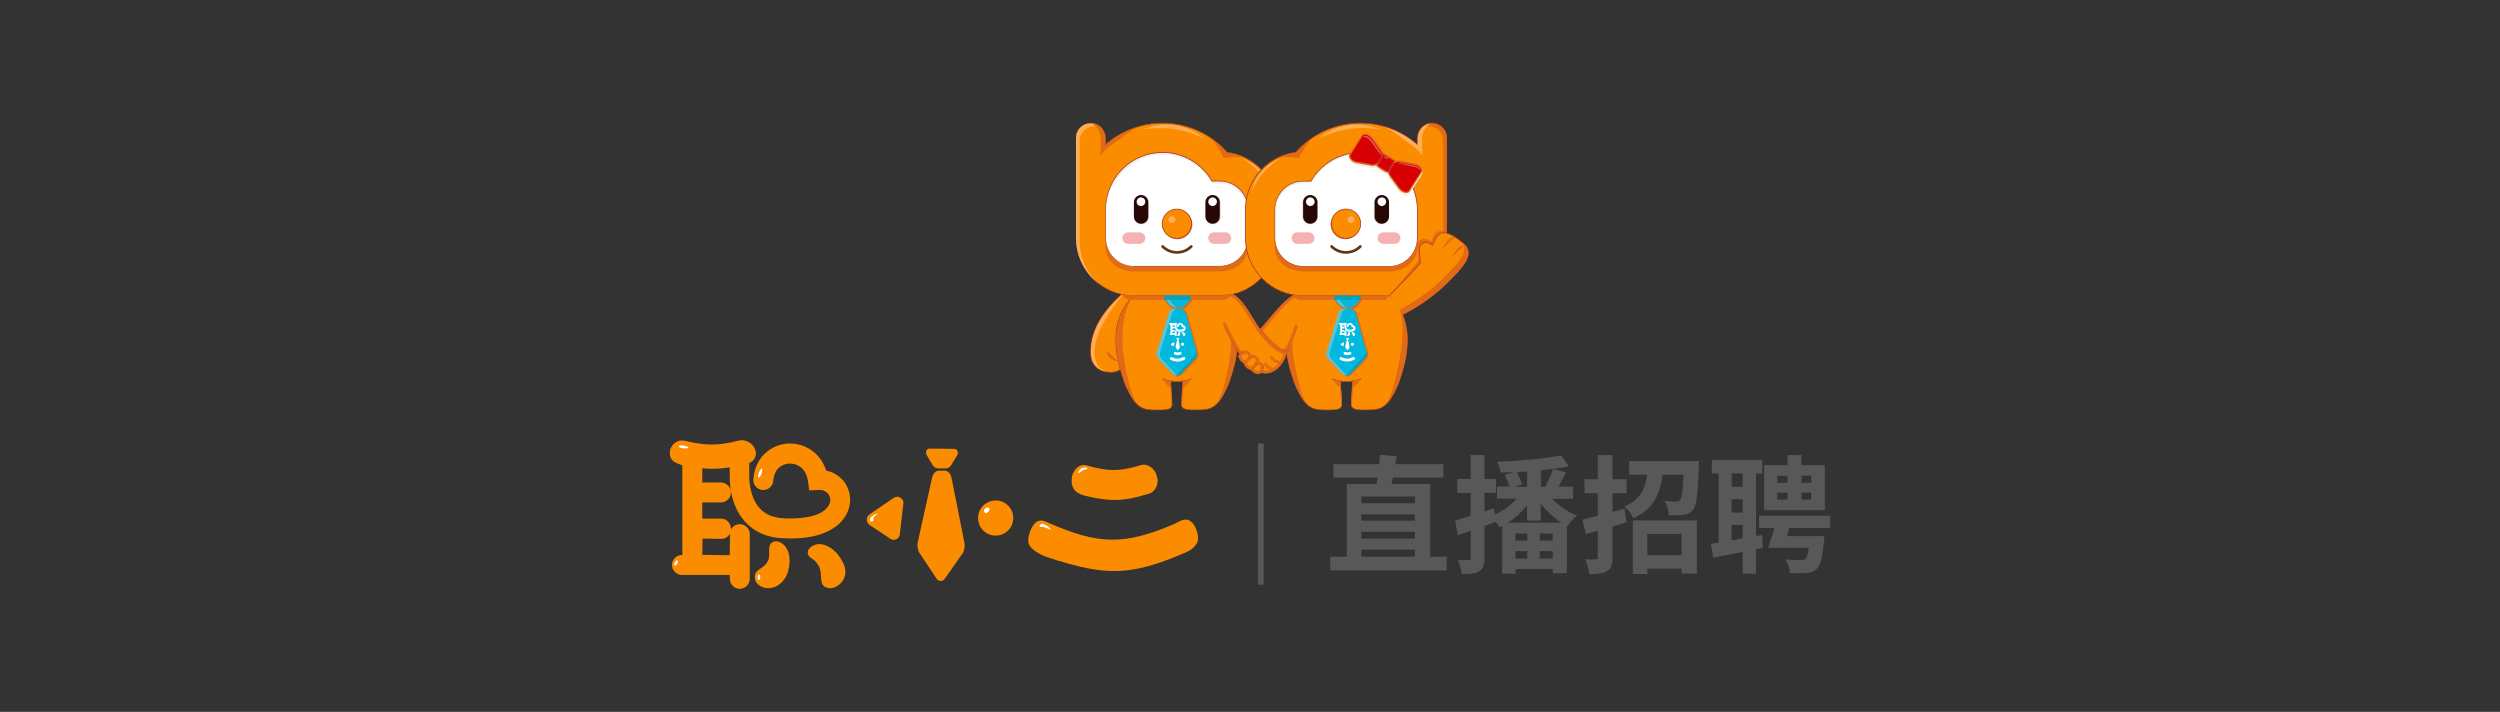 <?xml version="1.0" encoding="UTF-8"?>
<svg xmlns="http://www.w3.org/2000/svg" viewBox="0 0 243.28 69.27">
  <rect x="0" y="0" width="243.28" height="69.27" fill="#333333" stroke="none"/>
  <defs>
    <style>
      .cls-1 {
        fill: #03b8df;
      }

      .cls-2 {
        fill: #a43d26;
      }

      .cls-3 {
        fill: #595757;
      }

      .cls-4 {
        fill: #f5b2b2;
      }

      .cls-5 {
        fill: #e06a15;
      }

      .cls-6 {
        fill: #fff;
      }

      .cls-7 {
        mix-blend-mode: soft-light;
      }

      .cls-8 {
        fill: #d70005;
      }

      .cls-9 {
        fill: #cecece;
      }

      .cls-10 {
        fill: #edefee;
      }

      .cls-11 {
        fill: #270805;
      }

      .cls-12 {
        fill: #fb8c00;
      }

      .cls-13 {
        isolation: isolate;
      }

      .cls-14 {
        fill: #fcae59;
      }

      .cls-15 {
        fill: #c1272d;
      }

      .cls-16 {
        fill: #603813;
      }

      .cls-17 {
        mix-blend-mode: multiply;
      }

      .cls-18 {
        mix-blend-mode: darken;
      }

      .cls-19 {
        fill: #06a2bc;
      }

      .cls-20 {
        fill: #fcfdfd;
      }

      .cls-21 {
        fill: #60c1d1;
      }

      .cls-22 {
        opacity: .5;
      }
    </style>
  </defs>
  <g class="cls-13">
    <g id="_图层_1" data-name="图层 1">
      <g>
        <g>
          <g>
            <path class="cls-12" d="M76.71,55.54c-.37,1.31-1.43,1.79-2.14,1.69-.3-.04-1.26-.32-1.1-1.25.12-.69.85-.55,1.28-1.44.24-.5-.06-1.19.24-1.62.19-.27.62-.32.98-.12.79.44,1.07,1.52.73,2.75"/>
            <path class="cls-12" d="M81.64,54.1c.7.98.81,1.7.37,2.41-.2.32-.94,1.04-1.75.59-.59-.33-.16-1.36-.62-2.09-.5-.78-.81-.59-1-1.04-.15-.37.12-.78.75-.98.53-.17,1.55.12,2.25,1.11"/>
            <path class="cls-12" d="M90.75,45.26c.11.18.33.32.52.32h.75c.19.01.42-.12.53-.3l.59-.96c.08-.14.1-.3.04-.43-.06-.13-.18-.21-.33-.21l-2.37-.03c-.15,0-.27.07-.33.2-.06.13-.05.29.03.43l.57.97Z"/>
            <path class="cls-12" d="M93.85,52.81l-1.26-6.33c-.08-.39-.36-.68-.65-.68h-.57c-.29,0-.58.28-.66.66l-1.4,6.3c-.08.34,0,.79.17,1.05l1.64,2.47c.11.16.26.26.42.26.16,0,.31-.09.42-.25l1.7-2.43c.18-.26.26-.7.19-1.05"/>
            <path class="cls-12" d="M115.35,50.56c-.54.06-.59.23-1.22.49-4.7,1.99-7.21,1.95-11.9-.09-.76-.33-.8-.35-1.18-.27-.55.12-1.25,1.65-.89,2.35.21.4.93.92,1.85,1.22,5.63,1.82,7.92,1.82,13.31-.47.63-.27.91-.55,1.14-.91.38-.59-.2-2.41-1.12-2.31"/>
            <path class="cls-6" d="M102.14,51.52c-.06-.03-.15-.07-.28-.13-.13-.06-.25-.09-.35-.11-.09-.01-.2-.02-.3,0-.11.02-.05-.33.23-.3.29.08.48.18.67.36.06.06.1.1.11.13.01.06-.01.08-.07.06"/>
            <path class="cls-12" d="M112.55,46.22c-.13-.37-.36-.64-.65-.82-.29-.18-.58-.23-.88-.14-2.03.62-3.15.64-5.21.05-.16-.05-.31-.07-.47-.05-.54.05-.94.69-1.03,1.12-.07.5-.01.91.19,1.21.2.3.57.53,1.08.65,2.47.6,3.79.56,6.22-.2.33-.1.59-.34.74-.69.15-.35.15-.73,0-1.12"/>
            <path class="cls-20" d="M105.78,45.66s-.1.02-.19.03c-.09.01-.17.04-.24.09-.07.05-.14.1-.2.17-.07.06-.13.08-.18.06-.05-.02-.04-.09.02-.19.07-.11.15-.2.24-.24.07-.03.16-.05.26-.07.1-.02.18-.01.24,0,.04.01.06.03.07.05.02.05,0,.08-.03.09"/>
            <path class="cls-12" d="M82.33,47.15c-.42-.7-1.13-1.19-1.94-1.36-.59-1.87-2.22-2.67-3.61-2.63-1.54.04-3.29,1.15-3.47,3.47-.02.26.06.51.23.71.17.2.4.32.66.34.26.02.51-.06.71-.23.2-.17.32-.41.34-.67.12-1.55,1.34-1.67,1.58-1.67.72-.02,1.62.42,1.8,1.73l.12.89.9-.05c.44-.03.81.15,1.01.48.19.31.18.7-.02,1.04-.79,1.32-3.49,1.28-4.31,1.24-1.05-.04-1.87-.37-2.42-1-1.12-1.25-1-3.33-1-3.35v-1.01s0-.01,0-.02c.24-.1.42-.27.54-.49.15-.29.15-.59,0-.91-.13-.3-.36-.52-.65-.67-.29-.15-.58-.19-.88-.12-2.03.51-3.15.52-5.21.04-.16-.04-.31-.06-.47-.04-.54.04-.94.56-1.03.91-.07.41-.01.74.19.98.27.31.92.49,1,.51v8.74h-.04c-.54,0-.97.44-.97.97s.44.97.97.97h4.66v.38c0,.54.44.97.97.97s.97-.44.97-.97v-4.35c0-.54-.44-.97-.97-.97-.37,0-.69.21-.86.51,0-.03,0-.05,0-.08,0-.54-.44-.97-.97-.97h-1.82v-1.58h1.82c.54,0,.97-.44.97-.97s-.44-.97-.97-.97h-1.82v-1.38c.93.09,1.74.06,2.67-.09v.5s0,.04,0,.08c-.05,2.45.76,3.89,1.45,4.67.93,1.04,2.2,1.6,3.77,1.65.26.01.5.02.74.02,3.46,0,4.82-1.36,5.32-2.21.58-.97.59-2.11.02-3.05M70.18,52.44c.37,0,.69-.2.86-.5,0,.03,0,.05,0,.08l-.03,2.01-2.67-.04.03-1.58,1.82.03Z"/>
            <path class="cls-12" d="M96.89,48.7c-.94,0-1.71.76-1.71,1.71s.76,1.71,1.71,1.71,1.71-.76,1.71-1.71-.76-1.71-1.71-1.71"/>
            <path class="cls-6" d="M96.18,49.78c-.07.1-.15.15-.25.15-.03,0-.06-.02-.1-.06-.06-.04-.08-.1-.08-.17,0-.08.04-.15.12-.21.08-.08.16-.12.23-.12.06,0,.1.03.15.08.1.08.08.19-.06.33"/>
            <path class="cls-12" d="M87.75,48.54c-.12-.13-.26-.2-.43-.2-.11,0-.22.03-.31.08l-2.43,1.66c-.15.11-.23.27-.23.48s.08.37.23.5l2.06,1.37c.11.07.22.1.33.1.15,0,.28-.05.4-.15.11-.1.17-.22.19-.37l.35-3.02c.01-.18-.04-.34-.16-.47"/>
            <path class="cls-6" d="M85.34,50.06c-.08.06-.25.17-.32.29-.08.15-.03.26-.06.34-.02.04-.1.07-.17.06-.07,0-.11-.04-.12-.08-.04-.1-.02-.25.16-.4.18-.15.37-.26.52-.26.01,0,.04.01,0,.05"/>
            <path class="cls-6" d="M73.98,56.17c0,.16-.06.28-.13.28s-.13-.13-.13-.28.06-.28.13-.28.13.13.13.28"/>
            <path class="cls-6" d="M65.91,54.84c-.07.14-.18.22-.25.19-.07-.03-.06-.17.01-.31.07-.14.18-.22.25-.19.07.03.06.17-.01.31"/>
            <path class="cls-6" d="M73.85,46.47c-.21,0,.04-.72.25-.86.21-.15-.04.87-.25.86"/>
            <path class="cls-6" d="M66.06,43.46c-.04-.21.71-.11.9.06.19.18-.86.15-.9-.06"/>
          </g>
          <rect class="cls-3" x="122.42" y="43.15" width=".55" height="13.74"/>
          <g>
            <path class="cls-3" d="M140.78,54.18v1.33h-11.33v-1.33h1.61v-7.08h2.9c.04-.21.07-.41.1-.63h-4.3v-1.3h4.46c.02-.32.05-.63.06-.92l1.65.16c-.04.24-.09.5-.14.76h4.66v1.3h-4.91c-.04.22-.09.42-.14.63h3.78v7.08h1.59ZM132.48,48.31v.66h5.21v-.66h-5.21ZM137.69,50.05h-5.21v.62h5.21v-.62ZM132.48,52.41h5.21v-.66h-5.21v.66ZM132.48,54.18h5.21v-.69h-5.21v.69Z"/>
            <path class="cls-3" d="M151.04,48.55c.63.66,1.55,1.28,2.41,1.62-.3.24-.71.72-.92,1.05l-.06-.04v4.6h-1.36v-.41h-3.63v.46h-1.3v-4.65c-.09.05-.17.09-.26.12-.09-.15-.21-.34-.36-.52-.37.14-.73.27-1.1.41v3.1c0,.68-.12,1.05-.5,1.29-.37.24-.91.29-1.71.27-.04-.36-.2-.97-.38-1.36.46.02.88.02,1.03.01.15,0,.21-.05.21-.21v-2.64l-1.25.43-.26-1.43c.43-.12.94-.29,1.51-.45v-2.23h-1.3v-1.36h1.3v-2.33h1.35v2.33h1.12v1.35h-1.12v1.8l.91-.3.11.6c.81-.36,1.57-.92,2.11-1.53h-1.92v-1.18h1.23c-.11-.35-.3-.79-.46-1.14l.89-.27c-.45.02-.88.04-1.3.05-.04-.31-.2-.77-.32-1.05,2.15-.09,4.66-.31,6.2-.62l.77,1.07c-.81.15-1.75.27-2.73.37v1.6h.43c.26-.52.58-1.2.76-1.72l1.26.33c-.25.48-.51.97-.73,1.39h1.41v1.18h-2.02ZM151.89,50.85c-.72-.48-1.41-1.13-1.96-1.82v1.64h-1.33v-1.5c-.51.66-1.14,1.24-1.84,1.69h5.12ZM148.6,45.88c-.33.02-.66.05-.99.06.19.4.42.88.51,1.19l-.68.24h1.17v-1.49ZM148.62,51.92h-1.15v.69h1.15v-.69ZM147.47,54.35h1.15v-.72h-1.15v.72ZM151.1,51.92h-1.26v.69h1.26v-.69ZM151.1,54.35v-.72h-1.26v.72h1.26Z"/>
            <path class="cls-3" d="M158.27,50.83c-.45.14-.91.27-1.36.41v2.98c0,.71-.11,1.1-.51,1.34-.37.25-.93.31-1.75.31-.02-.4-.21-1.03-.4-1.45.45.02.88.02,1.03.01.15,0,.2-.05.2-.21v-2.58l-1.17.33-.32-1.41c.43-.1.93-.22,1.49-.36v-2.21h-1.29v-1.36h1.29v-2.34h1.43v2.34h1.38v1.36h-1.38v1.82l1.17-.32.2,1.34ZM165.33,44.86s0,.38-.01.57c-.11,2.67-.22,3.77-.56,4.17-.25.32-.52.45-.91.5-.32.05-.87.06-1.45.05-.02-.45-.19-1.03-.42-1.4.48.05.92.06,1.14.06.17,0,.27-.04.38-.15.17-.2.26-.86.33-2.46h-2.05c-.24,1.85-.82,3.31-2.83,4.23-.16-.37-.57-.91-.87-1.15,1.57-.67,2.03-1.75,2.21-3.08h-1.75v-1.34h6.77ZM158.89,50.64h6.24v5.17h-1.49v-.47h-3.34v.52h-1.41v-5.22ZM160.3,51.96v2.07h3.34v-2.07h-3.34Z"/>
            <path class="cls-3" d="M171.55,53.31l-.67.14v2.38h-1.3v-2.12c-1.03.21-2.02.4-2.85.55l-.25-1.35c.22-.04.48-.07.76-.11v-6.72h-.66v-1.31h4.91v1.31h-.61v6.08l.6-.1.07,1.26ZM168.51,46.07v1.3h1.07v-1.3h-1.07ZM168.51,49.88h1.07v-1.3h-1.07v1.3ZM169.58,52.38v-1.3h-1.07v1.49l1.07-.19ZM174.12,51.39c-.07.27-.15.52-.22.78h3.63s-.01.35-.04.53c-.15,1.53-.34,2.29-.67,2.63-.26.28-.57.38-1,.42-.36.02-.97.04-1.64.01-.02-.42-.2-.95-.45-1.33.6.06,1.22.07,1.48.07.2,0,.33-.01.46-.11.14-.12.25-.45.35-1.08h-3.97c.21-.55.43-1.25.62-1.93h-1.49v-1.19h6.92v1.19h-3.98ZM177.59,49.64h-5.92v-4.37h2.28v-.99h1.35v.99h2.28v4.37ZM172.95,46.99h1v-.69h-1v.69ZM172.95,48.62h1v-.68h-1v.68ZM176.25,46.29h-.94v.69h.94v-.69ZM176.25,47.94h-.94v.68h.94v-.68Z"/>
          </g>
        </g>
        <g>
          <g>
            <path class="cls-12" d="M108.07,36.23c-.09,0-.18,0-.28-.02-.74-.1-1.26-.46-1.5-1.05-.18-.45-.18-.93-.15-1.31.17-2.48,1.96-4.33,3.51-5.67h0s1.61,0,1.61,0l-.14.61h-.77c-1.72,1.73-2.14,4.06-1.3,7.13v.02s-.01.01-.01.01c-.05.04-.1.08-.16.11-.22.12-.48.18-.81.18Z"/>
            <path class="cls-2" d="M111.22,28.2l-.13.54h-.75c-2.23,2.23-1.89,5.11-1.32,7.17-.05.04-.1.07-.15.1-.25.14-.52.18-.8.18-.09,0-.18,0-.28-.02-.73-.09-1.24-.45-1.48-1.03-.18-.44-.18-.92-.15-1.29.17-2.46,1.96-4.31,3.5-5.65h1.55M111.31,28.14h-1.67l-.02.02c-1.55,1.34-3.35,3.21-3.52,5.7-.03.38-.03.87.15,1.33.25.6.78.97,1.53,1.07.1.01.19.02.29.02.34,0,.6-.06.83-.18.05-.03.11-.07.16-.11l.03-.03v-.04c-.85-3.05-.43-5.37,1.27-7.09h.78v-.05s.14-.54.14-.54l.02-.08h0Z"/>
          </g>
          <g class="cls-7">
            <path class="cls-14" d="M106.67,35.23c-.18-.44-.18-.92-.15-1.29.17-2.46,3.15-5.72,3.15-5.72-1.54,1.34-3.33,3.19-3.5,5.65-.03.37-.03.85.15,1.29.24.58.74.93,1.47,1.03-.54-.15-.93-.47-1.12-.95Z"/>
          </g>
          <g class="cls-18">
            <path class="cls-5" d="M107.68,34.11c0,.57.51,1.04,1.15,1.04l-1.15-1.04Z"/>
          </g>
          <g>
            <path class="cls-12" d="M118.7,28.74c2.71,2.71,1.62,6.38.94,8.38-.12.36-.3.73-.5,1.12-.38.72-.75,1.18-1.15,1.4-.31.17-.67.25-1.14.25-.84,0-1.85.12-1.87-.49,0-.3.02-.8.05-1.1.03-.28.06-.8.07-1.21-.16.02-.38.03-.58.03s-.42-.02-.58-.03c.01.41.04.93.07,1.21.03.3.06.81.05,1.1-.02.61-1.03.49-1.87.49-.48,0-.83-.08-1.14-.25-.4-.22-.78-.67-1.15-1.4-.21-.4-.38-.76-.5-1.12-.68-2-1.77-5.68.94-8.38"/>
            <path class="cls-2" d="M112.93,39.93c-.12,0-.24,0-.37,0-.12,0-.25,0-.37,0-.48,0-.84-.08-1.16-.25-.41-.22-.79-.68-1.17-1.41-.17-.33-.37-.73-.51-1.13-.88-2.6-1.57-5.9.95-8.42l.05.05c-2.49,2.49-1.81,5.77-.93,8.35.13.39.33.79.5,1.12.37.72.75,1.17,1.14,1.38.31.17.66.24,1.13.24.12,0,.24,0,.37,0,.71.01,1.45.03,1.46-.46,0-.3-.02-.8-.05-1.1-.03-.3-.06-.82-.08-1.21v-.04s.04,0,.04,0c.21.02.41.03.58.03s.36-.01.58-.03h.04s0,.03,0,.03c-.01.39-.04.91-.08,1.21-.03.3-.06.8-.05,1.1.02.49.75.48,1.46.46.12,0,.25,0,.37,0,.47,0,.82-.07,1.13-.24.39-.21.77-.67,1.14-1.38.17-.33.37-.72.5-1.12.88-2.58,1.56-5.85-.93-8.35l.05-.05c2.52,2.52,1.83,5.82.95,8.42-.14.4-.33.79-.51,1.13-.38.73-.76,1.19-1.17,1.41-.32.17-.68.25-1.16.25-.12,0-.24,0-.37,0-.75.02-1.52.03-1.53-.53,0-.3.02-.81.05-1.11.03-.29.06-.79.07-1.17-.2.02-.38.03-.55.03s-.35,0-.55-.03c.01.38.04.88.07,1.17.03.3.06.81.05,1.11-.01.47-.56.53-1.17.53Z"/>
          </g>
          <g class="cls-18">
            <path class="cls-5" d="M110.39,38.84c-.18-.45-.34-.87-.45-1.29-.54-2.03-1.36-5.57.13-8.51-2.36,2.67-1.32,6.17-.67,8.09.12.36.3.73.5,1.12.22.42.44.75.66.99-.06-.13-.12-.26-.17-.4Z"/>
          </g>
          <g class="cls-18">
            <path class="cls-5" d="M118.65,38.84c.18-.45.34-.87.45-1.29.54-2.03,1.36-5.57-.13-8.51,2.36,2.67,1.32,6.17.67,8.09-.12.36-.3.73-.5,1.12-.22.42-.44.75-.66.99.06-.13.12-.26.17-.4Z"/>
          </g>
          <g>
            <path class="cls-12" d="M113.13,36.86c.77.32,2.01.32,2.78,0"/>
            <path class="cls-2" d="M114.52,37.14c-.51,0-1.02-.08-1.4-.24l.03-.06c.76.32,2,.32,2.76,0l.03.06c-.39.16-.9.24-1.4.24Z"/>
          </g>
          <g>
            <path class="cls-12" d="M113.13,36.86c.77.32,2.01.32,2.78,0"/>
            <path class="cls-2" d="M114.52,37.14c-.51,0-1.02-.08-1.4-.24l.03-.06c.76.32,2,.32,2.76,0l.03.06c-.39.16-.9.24-1.4.24Z"/>
          </g>
          <g class="cls-18">
            <polygon class="cls-5" points="115.91 36.86 115.91 36.86 115.91 36.86 115.91 36.86"/>
            <polygon class="cls-5" points="113.13 36.86 113.13 36.86 113.13 36.86 113.13 36.86"/>
            <path class="cls-5" d="M113.13,36.86c.24.43.53.73.84.89-.01-.22-.03-.46-.03-.66.16.02.38.03.58.03s.42-.02.58-.03c0,.21-.02.44-.03.66.31-.16.6-.46.84-.89-.77.32-2.01.32-2.78,0Z"/>
          </g>
          <g class="cls-18">
            <g>
              <path class="cls-5" d="M113.89,29.84c.1.12.29.2.46.2h.63s0,0,0,0c.17,0,.36-.08.46-.2l.49-.57c.08-.09.09-.2.04-.29-.06-.09-.17-.14-.3-.14l-1.98-.02h0c-.13,0-.25.05-.3.14-.06.09-.05.2.03.3l.48.58Z"/>
              <path class="cls-5" d="M114.98,30.1h-.63c-.19,0-.4-.1-.5-.23l-.48-.58c-.09-.11-.11-.25-.03-.36.07-.1.2-.16.35-.16l1.98.02c.15,0,.29.06.35.17.07.11.05.25-.04.36l-.49.57c-.11.13-.32.22-.51.22ZM113.69,28.88c-.12,0-.21.04-.26.11-.05.07-.04.15.02.23l.48.58c.08.1.26.18.42.18h.63c.16,0,.33-.07.42-.17l.49-.57c.06-.07.08-.16.03-.23-.04-.07-.14-.11-.25-.11l-1.98-.02Z"/>
            </g>
            <g>
              <path class="cls-5" d="M116.54,34.31l-1.05-3.78c-.07-.24-.31-.43-.57-.43h-.47s0,0,0,0c-.26,0-.51.18-.58.42l-1.17,3.76c-.07.22,0,.49.15.66l1.37,1.47c.1.1.23.16.37.16h0c.14,0,.28-.06.37-.16l1.42-1.45c.16-.16.23-.44.17-.66Z"/>
              <path class="cls-5" d="M114.58,36.64c-.16,0-.31-.07-.42-.18l-1.37-1.47c-.17-.18-.24-.48-.16-.72l1.17-3.76c.08-.26.36-.46.64-.46h.48c.28,0,.55.21.63.48l1.05,3.78c.07.24-.01.54-.19.71l-1.42,1.45c-.11.11-.26.18-.42.18ZM114.44,30.16c-.24,0-.46.16-.53.38l-1.17,3.76c-.06.2,0,.45.14.6l1.37,1.47c.09.09.21.14.33.15.13,0,.25-.05.34-.14l1.42-1.45c.15-.15.21-.4.16-.6l-1.05-3.78c-.06-.22-.28-.39-.52-.39h-.47Z"/>
            </g>
          </g>
          <path class="cls-6" d="M121.49,23.17c0,1.54-1.25,2.79-2.79,2.79h-8.36c-1.54,0-2.79-1.25-2.79-2.79v-2.79c0-3.08,2.5-5.57,5.57-5.57,2.06,0,3.86,1.12,4.82,2.79h.75c1.54,0,2.79,1.25,2.79,2.79v2.79Z"/>
          <path class="cls-10" d="M118.7,17.59h-.75c-.96-1.66-2.76-2.79-4.82-2.79-3.08,0-5.57,2.5-5.57,5.57v.5c0-3.08,2.5-5.81,5.57-5.81,2.06,0,3.86,1.12,4.82,2.79h.75c1.54,0,2.79,1.49,2.79,3.02v-.5c0-1.54-1.25-2.79-2.79-2.79Z"/>
          <g>
            <path class="cls-12" d="M110.34,28.78c-3.09,0-5.61-2.52-5.61-5.61v-9.76c0-.79.64-1.43,1.43-1.43.05,0,.09,0,.14,0,.72.07,1.29.72,1.29,1.48v.6c1.53-1.35,3.5-2.09,5.54-2.09,2.4,0,4.69,1.03,6.29,2.84,2.79.36,4.89,2.74,4.89,5.56v2.79c0,3.09-2.52,5.61-5.61,5.61h-8.36ZM113.13,14.84c-3.05,0-5.54,2.49-5.54,5.54v2.79c0,1.52,1.24,2.75,2.75,2.75h8.36c1.52,0,2.75-1.24,2.75-2.75v-2.79c0-1.52-1.24-2.75-2.75-2.75h-.77v-.02c-1-1.71-2.84-2.77-4.8-2.77Z"/>
            <path class="cls-2" d="M106.16,12.02s.09,0,.14,0c.72.07,1.26.72,1.26,1.45v.68c1.48-1.32,3.43-2.13,5.57-2.13,2.5,0,4.74,1.1,6.27,2.84,2.75.34,4.88,2.68,4.88,5.53v2.79c0,3.08-2.5,5.57-5.57,5.57h-8.36c-3.08,0-5.57-2.5-5.57-5.57v-9.76c0-.77.62-1.39,1.39-1.39M110.34,25.95h8.36c1.54,0,2.79-1.25,2.79-2.79v-2.79c0-1.54-1.25-2.79-2.79-2.79h-.75c-.96-1.66-2.76-2.79-4.82-2.79-3.08,0-5.57,2.5-5.57,5.57v2.79c0,1.54,1.25,2.79,2.79,2.79M106.16,11.95c-.39,0-.76.15-1.03.43-.28.28-.43.64-.43,1.03v9.76c0,3.11,2.53,5.64,5.64,5.64h8.36c3.11,0,5.64-2.53,5.64-5.64v-2.79c0-2.83-2.11-5.23-4.91-5.59-1.6-1.8-3.9-2.84-6.31-2.84-2.03,0-3.98.73-5.51,2.05v-.53c0-.78-.58-1.44-1.32-1.51-.05,0-.1,0-.14,0h0ZM110.34,25.89c-1.5,0-2.72-1.22-2.72-2.72v-2.79c0-3.04,2.47-5.51,5.51-5.51,1.95,0,3.78,1.05,4.76,2.75l.02.03h.79c1.5,0,2.72,1.22,2.72,2.72v2.79c0,1.5-1.22,2.72-2.72,2.72h-8.36Z"/>
          </g>
          <g class="cls-7">
            <path class="cls-14" d="M105.07,23.45v-9.76c0-.81.7-1.47,1.53-1.39.19.02.37.08.52.17-.22-.25-.53-.42-.88-.45-.83-.08-1.53.57-1.53,1.39v9.76c0,1.84.89,3.47,2.26,4.48-1.17-1.02-1.91-2.52-1.91-4.2Z"/>
          </g>
          <g class="cls-7">
            <path class="cls-14" d="M117.31,13.59c-1.01-.9-2.35-1.46-3.81-1.46-.82,0-1.6.17-2.31.48.54-.09,1.1-.15,1.68-.15,1.66,0,3.2.42,4.44,1.12Z"/>
          </g>
          <g class="cls-7">
            <path class="cls-14" d="M123.63,18.5c-.08-.78-.58-1.66-1.4-2.33-.41-.33-.84-.58-1.28-.73.26.16.51.35.76.55.95.78,1.62,1.69,1.91,2.51Z"/>
          </g>
          <g class="cls-18">
            <path class="cls-5" d="M116.03,21.83c0-.8-.65-1.45-1.45-1.45s-1.45.65-1.45,1.45.65,1.45,1.45,1.45,1.45-.65,1.45-1.45Z"/>
          </g>
          <g>
            <path class="cls-12" d="M114.52,23.2c-.79,0-1.43-.64-1.43-1.43s.64-1.43,1.43-1.43,1.43.64,1.43,1.43-.64,1.43-1.43,1.43Z"/>
            <path class="cls-2" d="M114.52,20.38c.77,0,1.39.62,1.39,1.39s-.62,1.39-1.39,1.39-1.39-.62-1.39-1.39.62-1.39,1.39-1.39M114.52,20.31c-.81,0-1.46.66-1.46,1.46s.66,1.46,1.46,1.46,1.46-.66,1.46-1.46-.66-1.46-1.46-1.46h0Z"/>
          </g>
          <path class="cls-9" d="M111.09,21.83h0c-.39,0-.71-.32-.71-.71v-1.42c0-.39.32-.71.71-.71h0c.39,0,.71.32.71.71v1.42c0,.39-.32.71-.71.71Z"/>
          <path class="cls-9" d="M118.06,21.83h0c-.39,0-.71-.32-.71-.71v-1.42c0-.39.32-.71.71-.71h0c.39,0,.71.32.71.71v1.42c0,.39-.32.71-.71.71Z"/>
          <path class="cls-11" d="M111.04,21.77h0c-.38,0-.7-.31-.7-.7v-1.39c0-.38.31-.7.7-.7h0c.38,0,.7.31.7.7v1.39c0,.38-.31.7-.7.7Z"/>
          <path class="cls-4" d="M111.45,23.17h0c0,.31-.25.56-.56.56h-1.11c-.31,0-.56-.25-.56-.56h0c0-.31.25-.56.56-.56h1.11c.31,0,.56.25.56.56Z"/>
          <path class="cls-4" d="M119.81,23.17h0c0,.31-.25.56-.56.56h-1.11c-.31,0-.56-.25-.56-.56h0c0-.31.25-.56.56-.56h1.11c.31,0,.56.25.56.56Z"/>
          <path class="cls-11" d="M118,21.77h0c-.38,0-.7-.31-.7-.7v-1.39c0-.38.31-.7.7-.7h0c.38,0,.7.31.7.7v1.39c0,.38-.31.7-.7.7Z"/>
          <path class="cls-6" d="M111.45,19.63c0-.23-.19-.42-.42-.42s-.42.19-.42.42.19.42.42.42.42-.19.42-.42Z"/>
          <g class="cls-7">
            <path class="cls-14" d="M114.37,21.37c0-.19-.15-.34-.34-.34s-.34.15-.34.34.15.34.34.34.34-.15.34-.34Z"/>
          </g>
          <path class="cls-6" d="M118.42,19.63c0-.23-.19-.42-.42-.42s-.42.19-.42.42.19.42.42.42.42-.19.42-.42Z"/>
          <path class="cls-16" d="M114.52,24.69c-.56,0-1.09-.22-1.48-.61-.05-.05-.05-.13,0-.19.05-.05.13-.05.19,0,.35.35.81.54,1.3.54s.95-.19,1.3-.54c.05-.05.13-.05.19,0,.05.05.05.13,0,.19-.4.4-.92.61-1.48.61Z"/>
          <g class="cls-18">
            <path class="cls-5" d="M118.7,26.42c1.54,0,2.79-1.01,2.79-2.55v-.71c0,1.54-1.25,2.79-2.79,2.79h-8.36c-1.54,0-2.79-1.25-2.79-2.79v.71c0,1.54,1.25,2.55,2.79,2.55h8.36Z"/>
          </g>
          <g class="cls-18">
            <path class="cls-5" d="M107.09,13.18c.08.72,0,1.62,0,1.62v.33s.4-.61,1.19-1.11c.71-.46,1.73-1.41,2.69-1.72-1.29.34-2.46.98-3.42,1.85v-.68c0-.73-.53-1.38-1.26-1.45,0,0,.72.43.8,1.16Z"/>
          </g>
          <g class="cls-18">
            <path class="cls-5" d="M118.01,13.59c.79,1.14,1.09,1.8,1.09,1.8,0,0,1.44-.29,2.22.07-.59-.31-1.24-.53-1.93-.61-.41-.47-.88-.89-1.39-1.26Z"/>
            <path class="cls-5" d="M121.51,15.57s.02.01.03.02c-.01,0-.02-.01-.03-.02Z"/>
          </g>
          <g>
            <path class="cls-12" d="M135.22,28.74c2.71,2.71,1.62,6.38.94,8.38-.12.36-.3.73-.5,1.12-.38.72-.75,1.18-1.15,1.4-.31.17-.67.25-1.14.25-.84,0-1.85.12-1.87-.49,0-.3.02-.8.05-1.1.03-.28.06-.8.07-1.21-.16.02-.38.03-.58.03s-.42-.02-.58-.03c.01.41.04.93.07,1.21.03.3.06.81.05,1.1-.02.61-1.03.49-1.87.49-.48,0-.83-.08-1.14-.25-.4-.22-.78-.67-1.15-1.4-.21-.4-.38-.76-.5-1.12-.68-2-1.77-5.68.94-8.38"/>
            <path class="cls-2" d="M129.45,39.93c-.12,0-.24,0-.37,0-.12,0-.25,0-.37,0-.48,0-.84-.08-1.16-.25-.41-.22-.79-.68-1.17-1.41-.17-.33-.37-.73-.51-1.13-.88-2.6-1.57-5.9.95-8.42l.05.05c-2.49,2.49-1.81,5.77-.93,8.35.13.39.33.79.5,1.12.37.72.75,1.17,1.14,1.38.31.17.66.24,1.13.24.12,0,.24,0,.37,0,.71.01,1.45.03,1.46-.46,0-.3-.02-.8-.05-1.1-.03-.3-.06-.82-.08-1.21v-.04s.04,0,.04,0c.21.02.41.03.58.03s.36-.01.58-.03h.04s0,.03,0,.03c-.01.39-.04.91-.08,1.21-.03.3-.06.8-.05,1.1.02.49.75.48,1.46.46.12,0,.25,0,.37,0,.47,0,.82-.07,1.13-.24.39-.21.77-.67,1.14-1.38.17-.33.37-.72.5-1.12.88-2.58,1.56-5.85-.93-8.35l.05-.05c2.52,2.52,1.83,5.82.95,8.42-.14.4-.33.79-.51,1.13-.38.73-.76,1.19-1.17,1.41-.32.17-.68.25-1.16.25-.12,0-.24,0-.37,0-.75.02-1.52.03-1.53-.53,0-.3.02-.81.05-1.11.03-.29.06-.79.07-1.17-.2.02-.38.03-.55.03s-.35,0-.55-.03c.01.38.04.88.07,1.17.03.3.06.81.05,1.11-.01.47-.56.53-1.17.53Z"/>
          </g>
          <g class="cls-18">
            <path class="cls-5" d="M135.62,37.54c-.11.42-.27.84-.45,1.29-.06.14-.12.28-.17.4.22-.25.44-.57.66-.99.21-.4.38-.76.5-1.12.57-1.68,1.43-4.54.09-7.01-.09-.16.29.96.24,2.31-.06,1.76-.57,3.98-.87,5.13Z"/>
            <path class="cls-5" d="M126.91,38.84c-.18-.45-.34-.87-.45-1.29-.54-2.03-1.36-5.57.13-8.51-2.36,2.67-1.32,6.17-.67,8.09.12.36.3.73.5,1.12.22.42.44.75.66.99-.06-.13-.12-.26-.17-.4Z"/>
          </g>
          <g>
            <path class="cls-12" d="M129.65,36.86c.77.32,2.01.32,2.78,0"/>
            <path class="cls-2" d="M131.04,37.14c-.51,0-1.02-.08-1.4-.24l.03-.06c.76.32,2,.32,2.76,0l.03.06c-.39.16-.9.24-1.4.24Z"/>
          </g>
          <g>
            <path class="cls-12" d="M129.65,36.86c.77.32,2.01.32,2.78,0"/>
            <path class="cls-2" d="M131.04,37.14c-.51,0-1.02-.08-1.4-.24l.03-.06c.76.32,2,.32,2.76,0l.03.06c-.39.16-.9.24-1.4.24Z"/>
          </g>
          <g class="cls-18">
            <polygon class="cls-5" points="132.43 36.86 132.43 36.86 132.43 36.86 132.43 36.86"/>
            <polygon class="cls-5" points="129.65 36.86 129.65 36.86 129.65 36.86 129.65 36.86"/>
            <path class="cls-5" d="M129.65,36.86c.24.43.53.73.84.89-.01-.22-.03-.46-.03-.66.16.02.38.03.58.03s.42-.02.58-.03c0,.21-.02.44-.03.66.31-.16.6-.46.84-.89-.77.32-2.01.32-2.78,0Z"/>
          </g>
          <g class="cls-18">
            <g>
              <path class="cls-5" d="M130.41,29.84c.1.12.29.2.46.2h.63s0,0,0,0c.17,0,.36-.08.46-.2l.49-.57c.08-.09.09-.2.04-.29-.06-.09-.17-.14-.3-.14l-1.98-.02h0c-.13,0-.25.05-.3.14-.06.09-.05.2.03.3l.48.58Z"/>
              <path class="cls-5" d="M131.5,30.1h-.63c-.19,0-.4-.1-.5-.23l-.48-.58c-.09-.11-.11-.25-.03-.36.07-.1.2-.16.35-.16l1.98.02c.15,0,.29.06.35.17.07.11.05.25-.04.36l-.49.57c-.11.13-.32.22-.51.22ZM130.21,28.88c-.12,0-.21.04-.26.11-.05.07-.04.15.02.23l.48.58c.08.1.26.18.42.18h.63c.16,0,.33-.07.42-.17l.49-.57c.06-.07.08-.16.03-.23-.04-.07-.14-.11-.25-.11l-1.98-.02Z"/>
            </g>
            <g>
              <path class="cls-5" d="M133.06,34.31l-1.05-3.78c-.07-.24-.31-.43-.57-.43h-.47s0,0,0,0c-.26,0-.51.18-.58.42l-1.17,3.76c-.07.22,0,.49.15.66l1.37,1.47c.1.1.23.16.37.16h0c.14,0,.28-.06.37-.16l1.42-1.45c.16-.16.23-.44.17-.66Z"/>
              <path class="cls-5" d="M131.1,36.64c-.16,0-.31-.07-.42-.18l-1.37-1.47c-.17-.18-.24-.48-.16-.72l1.17-3.76c.08-.26.36-.46.64-.46h.48c.28,0,.55.21.63.48l1.05,3.78c.07.24-.01.54-.19.71l-1.42,1.45c-.11.11-.26.18-.42.18ZM130.96,30.16c-.24,0-.46.16-.53.38l-1.17,3.76c-.06.2,0,.45.14.6l1.37,1.47c.09.09.21.14.33.15.13,0,.25-.05.34-.14l1.42-1.45c.15-.15.21-.4.16-.6l-1.05-3.78c-.06-.22-.28-.39-.52-.39h-.47Z"/>
            </g>
          </g>
          <g>
            <path class="cls-1" d="M130.33,29.71c.09.11.28.19.44.19h.64c.16,0,.35-.07.45-.18l.5-.58c.07-.08.09-.18.03-.26-.05-.08-.16-.13-.28-.13l-2.01-.02c-.13,0-.23.05-.28.12-.05.08-.04.18.03.26l.48.59Z"/>
            <path class="cls-1" d="M131.9,30.45c-.07-.23-.3-.41-.55-.41h-.48c-.25,0-.49.17-.56.4l-1.19,3.82c-.07.21,0,.48.15.64l1.39,1.49c.09.1.22.16.36.16.13,0,.27-.05.36-.15l1.44-1.47c.15-.16.22-.43.17-.64l-1.07-3.83Z"/>
          </g>
          <path class="cls-6" d="M124.02,23.17c0,1.54,1.25,2.79,2.79,2.79h8.36c1.54,0,2.79-1.25,2.79-2.79v-2.79c0-3.08-2.5-5.57-5.57-5.57-2.06,0-3.86,1.12-4.82,2.79h-.75c-1.54,0-2.79,1.25-2.79,2.79v2.79Z"/>
          <path class="cls-10" d="M126.81,17.59h.75c.96-1.66,2.76-2.79,4.82-2.79,3.08,0,5.57,2.5,5.57,5.57v.5c0-3.08-2.5-5.81-5.57-5.81-2.06,0-3.86,1.12-4.82,2.79h-.75c-1.54,0-2.79,1.49-2.79,3.02v-.5c0-1.54,1.25-2.79,2.79-2.79Z"/>
          <g>
            <path class="cls-12" d="M126.81,28.78c-3.09,0-5.61-2.52-5.61-5.61v-2.79c0-2.81,2.1-5.2,4.89-5.56,1.59-1.8,3.89-2.84,6.29-2.84,2.04,0,4.01.74,5.54,2.09v-.6c0-.76.57-1.41,1.29-1.48.05,0,.09,0,.14,0,.79,0,1.43.64,1.43,1.43v9.76c0,3.09-2.52,5.61-5.61,5.61h-8.36ZM126.81,17.63c-1.52,0-2.75,1.24-2.75,2.75v2.79c0,1.52,1.24,2.75,2.75,2.75h8.36c1.52,0,2.75-1.24,2.75-2.75v-2.79c0-3.05-2.49-5.54-5.54-5.54-1.97,0-3.8,1.06-4.79,2.77v.02h-.78Z"/>
            <path class="cls-2" d="M139.35,12.02c.77,0,1.39.62,1.39,1.39v9.76c0,3.08-2.5,5.57-5.57,5.57h-8.36c-3.08,0-5.57-2.5-5.57-5.57v-2.79c0-2.84,2.13-5.18,4.88-5.53,1.53-1.74,3.77-2.84,6.27-2.84,2.14,0,4.09.81,5.57,2.13v-.68c0-.73.53-1.38,1.26-1.45.05,0,.09,0,.14,0M126.81,25.95h8.36c1.54,0,2.79-1.25,2.79-2.79v-2.79c0-3.08-2.5-5.57-5.57-5.57-2.06,0-3.86,1.12-4.82,2.79h-.75c-1.54,0-2.79,1.25-2.79,2.79v2.79c0,1.54,1.25,2.79,2.79,2.79M139.35,11.95v.07-.07s-.1,0-.14,0c-.74.07-1.32.74-1.32,1.51v.53c-1.53-1.32-3.48-2.05-5.51-2.05-2.41,0-4.71,1.03-6.31,2.84-2.8.36-4.91,2.76-4.91,5.59v2.79c0,3.11,2.53,5.64,5.64,5.64h8.36c3.11,0,5.64-2.53,5.64-5.64v-9.76c0-.81-.66-1.46-1.46-1.46h0ZM126.81,25.89c-1.5,0-2.72-1.22-2.72-2.72v-2.79c0-1.5,1.22-2.72,2.72-2.72h.79l.02-.03c.98-1.7,2.81-2.75,4.76-2.75,3.04,0,5.51,2.47,5.51,5.51v2.79c0,1.5-1.22,2.72-2.72,2.72h-8.36Z"/>
          </g>
          <g class="cls-18">
            <path class="cls-5" d="M140.44,23.45v-9.76c0-.81-.7-1.47-1.53-1.39-.19.02-.37.08-.52.17.22-.25.53-.42.88-.45.83-.08,1.53.57,1.53,1.39v9.76c0,1.84-.89,3.47-2.26,4.48,1.17-1.02,1.91-2.52,1.91-4.2Z"/>
          </g>
          <g class="cls-7">
            <path class="cls-14" d="M128.2,13.59c1.01-.9,2.35-1.46,3.81-1.46.82,0,1.6.17,2.31.48-.54-.09-1.1-.15-1.68-.15-1.66,0-3.2.42-4.44,1.12Z"/>
          </g>
          <g class="cls-7">
            <path class="cls-14" d="M121.88,18.5c.08-.78.58-1.66,1.4-2.33.41-.33.84-.58,1.28-.73-.26.16-.51.35-.76.55-.95.78-1.62,1.69-1.91,2.51Z"/>
          </g>
          <g class="cls-18">
            <path class="cls-5" d="M129.48,21.83c0-.8.65-1.45,1.45-1.45s1.45.65,1.45,1.45-.65,1.45-1.45,1.45-1.45-.65-1.45-1.45Z"/>
          </g>
          <g>
            <path class="cls-12" d="M130.99,23.2c-.79,0-1.43-.64-1.43-1.43s.64-1.43,1.43-1.43,1.43.64,1.43,1.43-.64,1.43-1.43,1.43Z"/>
            <path class="cls-2" d="M130.99,20.38c.77,0,1.39.62,1.39,1.39s-.62,1.39-1.39,1.39-1.39-.62-1.39-1.39.62-1.39,1.39-1.39M130.99,20.31c-.81,0-1.46.66-1.46,1.46s.66,1.46,1.46,1.46,1.46-.66,1.46-1.46-.66-1.46-1.46-1.46h0Z"/>
          </g>
          <path class="cls-9" d="M134.41,21.83h0c.39,0,.71-.32.71-.71v-1.42c0-.39-.32-.71-.71-.71h0c-.39,0-.71.32-.71.71v1.42c0,.39.32.71.71.71Z"/>
          <path class="cls-9" d="M127.45,21.83h0c.39,0,.71-.32.71-.71v-1.42c0-.39-.32-.71-.71-.71h0c-.39,0-.71.32-.71.71v1.42c0,.39.32.71.71.71Z"/>
          <path class="cls-11" d="M134.47,21.77h0c.38,0,.7-.31.7-.7v-1.39c0-.38-.31-.7-.7-.7h0c-.38,0-.7.31-.7.7v1.39c0,.38.31.7.7.7Z"/>
          <path class="cls-4" d="M134.05,23.17h0c0,.31.25.56.56.56h1.11c.31,0,.56-.25.56-.56h0c0-.31-.25-.56-.56-.56h-1.11c-.31,0-.56.25-.56.56Z"/>
          <path class="cls-4" d="M125.69,23.17h0c0,.31.25.56.56.56h1.11c.31,0,.56-.25.56-.56h0c0-.31-.25-.56-.56-.56h-1.11c-.31,0-.56.25-.56.56Z"/>
          <path class="cls-11" d="M127.51,21.77h0c.38,0,.7-.31.7-.7v-1.39c0-.38-.31-.7-.7-.7h0c-.38,0-.7.31-.7.7v1.39c0,.38.31.7.7.7Z"/>
          <path class="cls-6" d="M134.05,19.63c0-.23.19-.42.42-.42s.42.19.42.42-.19.42-.42.42-.42-.19-.42-.42Z"/>
          <g class="cls-7">
            <path class="cls-14" d="M131.13,21.37c0-.19.15-.34.34-.34s.34.15.34.34-.15.34-.34.34-.34-.15-.34-.34Z"/>
          </g>
          <path class="cls-6" d="M127.09,19.63c0-.23.19-.42.42-.42s.42.19.42.42-.19.42-.42.42-.42-.19-.42-.42Z"/>
          <path class="cls-16" d="M130.99,24.69c.56,0,1.09-.22,1.48-.61.05-.05.05-.13,0-.19-.05-.05-.13-.05-.19,0-.35.35-.81.54-1.3.54s-.95-.19-1.3-.54c-.05-.05-.13-.05-.19,0-.05.05-.05.13,0,.19.4.4.92.61,1.48.61Z"/>
          <g class="cls-18">
            <path class="cls-5" d="M140.79,23.17v-.56s-.9-.37-1.18.19c-.03.1-.31.63-.35.73-.16-.17-.38-.29-.62-.29-.42,0-.74.33-.7.75l.12,1.34c0,.07-2.85,3.41-2.85,3.41,3.08,0,5.57-2.5,5.57-5.57Z"/>
          </g>
          <g>
            <path class="cls-12" d="M136.49,30.62s2.27-1.06,4.2-2.95c1.84-1.8,2.88-2.97,1.72-3.98-.74-.62-2.09-1.68-2.68-.5-.03.09-.3.6-.33.69-.15-.16-.37-.27-.6-.28-.41,0-.71.32-.68.72l.12,1.27c0,.06-1.99,2.18-3.01,3.15"/>
            <path class="cls-2" d="M136.5,30.65l-.03-.06s2.28-1.08,4.19-2.95c1.26-1.23,2.22-2.24,2.2-3.05,0-.32-.17-.61-.48-.88-.41-.34-1.37-1.15-2.05-1.01-.24.05-.44.22-.58.5-.02.05-.11.23-.19.4-.06.13-.13.25-.14.29l-.02.05-.04-.04c-.15-.17-.36-.26-.57-.26-.19,0-.36.07-.49.2-.12.13-.17.3-.16.48l.12,1.27c0,.1-2.22,2.41-3.02,3.17l-.05-.05c.98-.94,2.91-2.96,3-3.13l-.11-1.26c-.02-.2.04-.39.18-.53.14-.15.33-.23.54-.22.21,0,.42.09.59.25.03-.06.07-.15.12-.25.08-.16.17-.34.19-.39.15-.31.36-.49.63-.54.72-.15,1.69.67,2.11,1.02.33.28.49.59.5.93.03.84-.95,1.86-2.22,3.1-1.92,1.87-4.19,2.95-4.21,2.96Z"/>
          </g>
          <g class="cls-18">
            <path class="cls-5" d="M142.41,23.69s-.09-.08-.14-.12c.66.94-.34,2.05-2,3.67-1.61,1.57-3.54,2.63-4.11,2.92.09.17.2.32.33.46,0,0,2.27-1.06,4.2-2.95,1.84-1.8,2.88-2.97,1.72-3.98Z"/>
          </g>
          <g class="cls-18">
            <path class="cls-5" d="M140.23,24.37c.74-1.11.74-1.3,1.35-1.3l-1.35,1.3Z"/>
          </g>
          <g class="cls-18">
            <path class="cls-5" d="M141.17,25.08c.74-.96.78-1.2,1.39-1.2l-1.39,1.2Z"/>
          </g>
          <g class="cls-18">
            <path class="cls-5" d="M126.81,26.42c-1.54,0-2.79-1.01-2.79-2.55v-.71c0,1.54,1.25,2.79,2.79,2.79h8.36c1.54,0,2.79-1.25,2.79-2.79v.71c0,1.54-1.25,2.55-2.79,2.55h-8.36Z"/>
          </g>
          <g class="cls-7">
            <path class="cls-14" d="M138.42,13.18c-.08.72,0,1.62,0,1.62v.33s-.4-.61-1.19-1.11c-.71-.46-1.73-1.41-2.69-1.72,1.29.34,2.46.98,3.42,1.85v-.68c0-.73.53-1.38,1.26-1.45,0,0-.72.43-.8,1.16Z"/>
          </g>
          <g class="cls-18">
            <path class="cls-5" d="M127.5,13.59c-.79,1.14-1.09,1.8-1.09,1.8,0,0-1.44-.29-2.22.07.59-.31,1.24-.53,1.93-.61.41-.47.88-.89,1.39-1.26Z"/>
            <path class="cls-5" d="M124,15.57s-.02.01-.03.02c.01,0,.02-.01.03-.02Z"/>
          </g>
          <g>
            <path class="cls-12" d="M126.93,28.78s-1-.03-1.04-.08c-.82.46-1.68,1.49-2.42,2.36-.83.99-1.62,1.92-2.3,1.92-.27,0-.47.13-.57.35-.26.57.14,1.68.67,2.29.28.33.59.5.88.5.07,0,.14-.01.21-.03,2.02-.6,2.91-1.34,3.89-4.32"/>
            <path class="cls-2" d="M122.14,36.17c-.3,0-.62-.18-.9-.51-.54-.62-.94-1.74-.67-2.33.11-.24.32-.37.6-.37.66,0,1.44-.93,2.27-1.91l.04-.05c.74-.87,1.57-1.86,2.38-2.32.01,0,.03,0,.04,0,.06.03.63.06,1.02.07v.07c-.59-.01-.93-.04-1.04-.08-.8.46-1.62,1.43-2.35,2.3l-.04.05c-.84,1-1.63,1.94-2.32,1.94-.25,0-.44.12-.54.33-.26.56.14,1.65.66,2.25.34.39.71.56,1.05.46,2.01-.6,2.9-1.33,3.87-4.3l.06.02c-.98,2.99-1.88,3.74-3.91,4.34-.07.02-.14.03-.22.03Z"/>
          </g>
          <g class="cls-18">
            <path class="cls-5" d="M125.12,34.16s-.14-.08-.24-.02c-.19.12-1.24-.68-2.07-1.8-.31-.42-.6-.89-.88-1.35-.64-1.04-1.25-2.04-2.03-2.38,0,0-.06.01-.08.02.02.05-.02.13-.09.21.72.28,1.32,1.26,1.96,2.3.29.47.58.95.9,1.37.53.72,1.72,1.97,2.31,1.91-.05.24-.29.8-.75,1.22-.44.4-.93.51-1.46.34-.46-.15-1.52-.5-3.36-4.53-.03-.07-.11-.1-.18-.07-.07.03-.1.11-.07.18,1.89,4.13,3.03,4.51,3.52,4.67.2.06.38.09.56.09.88,0,1.45-.74,1.68-1.1.14-.23.47-.87.28-1.07Z"/>
          </g>
          <g class="cls-18">
            <path class="cls-5" d="M125.12,34.16s-.14-.08-.24-.02c-.19.12-1.24-.68-2.07-1.8-.31-.42-.6-.89-.88-1.35-.64-1.04-1.25-2.04-2.03-2.38,0,0-.06.01-.08.02.02.05-.02.13-.09.21.72.28,1.32,1.26,1.96,2.3.29.47.58.95.9,1.37.53.72,1.72,1.97,2.31,1.91-.05.24-.29.8-.75,1.22-.44.4-.93.51-1.46.34-.46-.15-1.52-.5-3.36-4.53-.03-.07-.11-.1-.18-.07-.07.03-.1.11-.07.18,1.89,4.13,3.03,4.51,3.52,4.67.2.06.38.09.56.09.88,0,1.45-.74,1.68-1.1.14-.23.47-.87.28-1.07Z"/>
          </g>
          <g class="cls-18">
            <path class="cls-5" d="M125.23,34.04s-.02-.06-.05-.09c-.05-.05-.14-.08-.24-.02-.19.12-1.24-.68-2.07-1.8,0,0,0-.01-.01-.02-.06.07-.13.14-.19.2.54.72,1.71,1.95,2.29,1.89-.02.1-.08.27-.17.45.16-.18.3-.39.44-.63Z"/>
          </g>
          <g class="cls-18">
            <path class="cls-5" d="M126.15,31.61c-.07-.02-.15.02-.17.09-.94,2.88-1.75,3.56-3.71,4.14-.32.1-.64-.2-.8-.38-.51-.58-.82-1.57-.62-2,.06-.13.16-.19.32-.19.8,0,1.63-.98,2.51-2.02.74-.88,1.61-1.93,2.42-2.35-.08-.06-.15-.13-.2-.2-.82.46-1.69,1.5-2.43,2.38-.83.99-1.62,1.92-2.3,1.92-.27,0-.47.13-.57.35-.26.57.14,1.68.67,2.29.28.33.59.5.88.5.07,0,.14-.01.21-.03,2.02-.6,2.91-1.34,3.89-4.32.02-.07-.02-.15-.09-.17Z"/>
          </g>
          <g>
            <path class="cls-12" d="M119.08,31.56c1.89,4.13,3.03,4.51,3.52,4.67.2.06.38.09.56.09.88,0,1.45-.74,1.68-1.1.14-.23.47-.87.28-1.07-.05-.05-.14-.08-.24-.02-.19.12-1.24-.68-2.07-1.8-.31-.42-.6-.89-.88-1.35-.64-1.04-1.23-2-2-2.35,0,0-.25.07-.28.06l-1.02.07"/>
            <path class="cls-2" d="M123.15,36.36c-.18,0-.37-.03-.57-.09-.49-.16-1.65-.54-3.54-4.69l.06-.03c1.88,4.12,3.02,4.5,3.5,4.66.18.06.37.09.54.09.88,0,1.45-.76,1.65-1.09.19-.31.44-.87.29-1.03-.02-.02-.09-.08-.2-.01-.23.14-1.32-.73-2.11-1.81-.31-.42-.6-.89-.88-1.36v-.02c-.63-1.01-1.22-1.97-1.97-2.31-.15.04-.24.06-.28.06l-1.02.07v-.07s1.02-.07,1.02-.07h0s.15-.03.26-.06h.01s.01,0,.01,0c.78.35,1.37,1.31,2,2.34v.02c.29.46.59.93.89,1.35.84,1.14,1.86,1.88,2.03,1.79.12-.07.22-.03.28.02.25.25-.27,1.1-.28,1.11-.21.34-.8,1.12-1.71,1.12Z"/>
          </g>
          <g class="cls-18">
            <path class="cls-5" d="M125.12,34.16s-.14-.08-.24-.02c-.19.12-1.24-.68-2.07-1.8-.31-.42-.6-.89-.88-1.35-.64-1.04-1.25-2.04-2.03-2.38,0,0-.06.01-.08.02.02.05-.02.13-.09.21.72.28,1.32,1.26,1.96,2.3.29.47.58.95.9,1.37.53.72,1.72,1.97,2.31,1.91-.05.24-.29.8-.75,1.22-.44.4-.93.51-1.46.34-.46-.15-1.52-.5-3.36-4.53-.03-.07-.11-.1-.18-.07-.07.03-.1.11-.07.18,1.89,4.13,3.03,4.51,3.52,4.67.2.06.38.09.56.09.88,0,1.45-.74,1.68-1.1.14-.23.47-.87.28-1.07Z"/>
          </g>
          <g class="cls-18">
            <path class="cls-5" d="M124.54,35.4s0,0-.01,0c-.37-.04-.71-.24-.94-.56-.04-.06-.03-.15.03-.19.06-.04.15-.03.19.03.18.26.45.42.74.45.08,0,.13.07.12.15,0,.07-.07.12-.14.12Z"/>
          </g>
          <g class="cls-18">
            <path class="cls-5" d="M123.89,36.07s-.02,0-.03,0c-.34-.06-.65-.27-.85-.57-.04-.06-.03-.15.04-.19.06-.04.15-.03.19.04.16.24.41.4.67.45.07.01.12.09.11.16-.01.07-.07.11-.14.11Z"/>
          </g>
          <g class="cls-18">
            <path class="cls-5" d="M118.7,28.74h0c.16.16.24.28.37.44.36-.03.82-.39.76-.56-.36.07-.74.11-1.12.11Z"/>
          </g>
          <g>
            <path class="cls-12" d="M122.46,36.38c-.1,0-.21-.03-.34-.1-.15-.07-.23-.16-.25-.26-.03-.15.1-.29.16-.36l.03-.04c.1-.11.28-.31.48-.31.04,0,.09.01.13.03.39.18.26.49.19.65v.03c-.07.14-.16.35-.4.35h0Z"/>
            <path class="cls-2" d="M122.54,35.35s.08,0,.12.03c.38.18.22.49.16.64-.06.14-.14.33-.36.33-.08,0-.19-.03-.33-.09-.43-.22-.14-.49-.06-.58.09-.1.27-.32.47-.32M122.54,35.28c-.22,0-.41.21-.51.32l-.02.02v.02c-.08.07-.21.22-.18.39.02.11.11.21.27.29.14.07.25.1.36.1.27,0,.36-.23.42-.37,0-.01,0-.02.01-.03.07-.16.21-.5-.2-.7-.05-.02-.1-.03-.15-.03h0Z"/>
          </g>
          <g class="cls-18">
            <path class="cls-5" d="M122.41,36.39c-.1,0-.22-.03-.35-.1-.16-.08-.25-.18-.27-.3-.03-.18.1-.33.17-.4l.03-.03c.11-.12.37-.42.66-.28.43.2.27.57.22.71v.03c-.06.11-.13.28-.3.35-.05.02-.1.03-.15.03ZM122.49,35.5c-.11,0-.24.15-.31.22l-.03.04s-.11.12-.1.18c0,.04.06.08.14.12h0c.13.06.23.08.29.06.06-.02.1-.11.14-.2v-.03c.09-.19.11-.29-.08-.38-.02,0-.03-.01-.05-.01Z"/>
          </g>
          <g>
            <path class="cls-12" d="M121.71,35.95c-.12,0-.24-.07-.39-.2-.16-.15-.23-.27-.23-.38,0-.12.09-.21.17-.28.02-.02.04-.04.06-.06.22-.23.41-.42.62-.42.08,0,.16.03.24.08.14.1.22.2.24.31.03.19-.11.37-.29.61-.02.02-.03.04-.05.07-.08.12-.2.28-.38.28h0Z"/>
            <path class="cls-2" d="M121.95,34.63c.07,0,.14.02.22.07.4.27.21.51-.05.87-.09.12-.2.34-.4.34-.1,0-.22-.05-.36-.19-.42-.39-.14-.52,0-.68.23-.24.4-.41.59-.41M121.95,34.57c-.22,0-.42.2-.64.43-.02.02-.04.04-.06.06-.09.08-.18.17-.18.31,0,.12.08.25.24.41.15.14.28.21.41.21.2,0,.32-.17.41-.3.02-.02.03-.05.05-.07.18-.24.33-.43.29-.63-.02-.12-.1-.23-.26-.33-.09-.06-.17-.09-.26-.09h0Z"/>
          </g>
          <g class="cls-18">
            <path class="cls-5" d="M121.71,35.97c-.13,0-.27-.07-.41-.2h0c-.16-.15-.24-.28-.24-.41,0-.15.11-.25.19-.32.02-.02.04-.03.05-.05.27-.28.53-.55.89-.32.15.1.24.21.26.34.04.21-.11.4-.28.62-.01.02-.03.04-.04.06-.07.11-.19.27-.38.29-.01,0-.03,0-.04,0ZM121.92,34.83c-.1,0-.21.1-.43.33-.02.02-.04.04-.06.06-.05.05-.1.09-.1.13,0,.02.01.09.16.22h0c.1.09.19.14.25.13.07,0,.14-.1.19-.18.02-.02.03-.05.05-.07.13-.17.24-.32.23-.42,0-.05-.06-.11-.15-.17-.04-.03-.08-.04-.12-.04Z"/>
          </g>
          <g>
            <path class="cls-12" d="M121.03,35.27c-.1,0-.19-.05-.28-.16-.17-.21-.24-.36-.22-.49.02-.13.12-.22.29-.34.13-.09.26-.13.38-.13.16,0,.3.08.39.22.15.22-.01.42-.26.73-.06.07-.16.18-.3.18Z"/>
            <path class="cls-2" d="M121.2,34.18c.16,0,.28.08.36.2.14.2-.02.39-.26.7-.05.07-.15.16-.27.16-.08,0-.16-.04-.25-.15-.34-.42-.24-.57.07-.78.13-.09.25-.13.36-.13M121.2,34.12h0c-.13,0-.26.05-.4.14-.14.1-.29.21-.31.36-.02.14.05.29.23.51.09.12.2.18.31.18.15,0,.27-.12.32-.18h0c.25-.31.43-.54.26-.78-.1-.15-.25-.23-.42-.23h0Z"/>
          </g>
          <g class="cls-18">
            <path class="cls-5" d="M121.11,35.33c-.12,0-.23-.06-.33-.18h0c-.17-.21-.24-.37-.22-.51.02-.17.16-.27.3-.37.38-.26.68-.11.82.1.17.26,0,.48-.24.77-.06.08-.18.19-.35.19h0ZM120.98,34.99s.08.09.13.09h0s.11-.05.14-.09c.22-.27.29-.38.23-.47-.1-.15-.27-.16-.46-.03-.1.07-.19.13-.19.19,0,.06.05.17.16.31h0Z"/>
          </g>
          <g class="cls-17">
            <g>
              <path class="cls-10" d="M135.17,17.04c-.15,0-.31-.04-.43-.12l-.58-.36c-.18-.11-.33-.33-.36-.52l-.11-.8c-.02-.18.05-.33.2-.4.13-.06.3-.04.46.05l1.82,1.13c.15.1.25.24.25.39,0,.16-.1.3-.27.35l-.78.25c-.06.02-.12.03-.19.03ZM134.05,15.08s-.04,0-.05.01c-.04.02-.05.07-.04.11l.11.8h0c.02.11.12.25.23.32l.58.36c.11.07.29.1.4.06l.78-.25s.08-.04.08-.08c0-.05-.05-.11-.12-.16l-1.82-1.13s-.1-.05-.14-.05Z"/>
              <path class="cls-10" d="M133.93,16.02c.02.15.15.33.29.42l.58.36c.15.09.36.13.51.08l.78-.25c.11-.04.18-.12.18-.22,0-.1-.07-.2-.18-.27l-1.82-1.13c-.11-.07-.24-.09-.33-.04-.09.04-.14.14-.12.25l.11.8Z"/>
            </g>
            <g>
              <path class="cls-10" d="M133.59,16.35c-.06,0-.12,0-.18-.02l-1.4-.25c-.23-.04-.45-.16-.59-.33-.16-.19-.2-.4-.09-.57l1.15-1.81c.11-.17.31-.23.55-.16.21.06.42.2.56.39l.83,1.13c.19.26.24.58.12.78l-.36.58c-.1.16-.32.25-.58.25ZM132.85,13.47c-.07,0-.12.02-.14.06l-1.15,1.81c-.04.06-.01.15.07.24.1.12.26.21.44.24l1.4.25h0c.22.04.42-.03.48-.11l.36-.58c.05-.09.03-.29-.1-.47l-.83-1.13c-.1-.14-.25-.24-.4-.28-.04-.01-.07-.01-.11-.01Z"/>
              <path class="cls-10" d="M133.43,16.2c.26.05.52-.03.62-.18l.36-.58c.09-.15.05-.41-.11-.63l-.83-1.13c-.12-.16-.3-.29-.48-.34-.18-.05-.33,0-.4.1l-1.15,1.81c-.07.11-.04.26.08.4.12.14.31.25.51.28l1.4.25Z"/>
            </g>
            <g>
              <path class="cls-10" d="M136.84,18.99c-.06,0-.12,0-.18-.02-.21-.06-.42-.2-.56-.39l-.83-1.13c-.19-.26-.24-.58-.12-.78l.36-.58c.13-.2.44-.29.76-.24l1.4.25c.23.04.45.16.59.33.16.19.2.4.09.57l-1.15,1.81c-.08.12-.21.19-.37.19ZM136.1,16.11c-.17,0-.3.06-.35.13l-.36.58c-.05.09-.03.29.1.47l.83,1.13c.1.14.25.24.4.28.12.03.21.01.25-.05l1.15-1.81c.04-.06.01-.15-.07-.24-.1-.12-.26-.21-.44-.24l-1.4-.25h0s-.09-.01-.13-.01Z"/>
              <path class="cls-10" d="M136.26,15.98c-.26-.05-.52.03-.62.18l-.36.58c-.09.15-.05.41.11.63l.83,1.13c.12.16.3.29.48.34.18.05.33,0,.4-.1l1.15-1.81c.07-.11.04-.26-.08-.4-.12-.14-.31-.25-.51-.28l-1.4-.25Z"/>
            </g>
          </g>
          <g>
            <g class="cls-18">
              <path class="cls-5" d="M135.17,16.83c-.15,0-.31-.04-.43-.12l-.58-.36c-.18-.11-.33-.33-.36-.52l-.11-.8c-.02-.18.05-.33.2-.4.13-.06.3-.04.46.05l1.82,1.13c.15.1.25.24.25.39,0,.16-.1.3-.27.35l-.78.25c-.06.02-.12.03-.19.03ZM134.05,14.87s-.04,0-.05.01c-.04.02-.05.07-.04.11l.11.8h0c.02.11.12.25.23.32l.58.36c.11.07.29.1.4.06l.78-.25s.08-.04.08-.08c0-.05-.05-.11-.12-.16l-1.82-1.13s-.1-.05-.14-.05Z"/>
            </g>
            <path class="cls-8" d="M133.93,15.81c.02.15.15.33.29.42l.58.36c.15.09.36.13.51.08l.78-.25c.11-.04.18-.12.18-.22,0-.1-.07-.2-.18-.27l-1.82-1.13c-.11-.07-.24-.09-.33-.04-.09.04-.14.14-.12.25l.11.8Z"/>
            <g class="cls-18">
              <path class="cls-5" d="M133.59,16.15c-.06,0-.12,0-.18-.02l-1.4-.25c-.23-.04-.45-.16-.59-.33-.16-.19-.2-.4-.09-.57l1.15-1.81c.11-.17.31-.23.55-.16.21.06.42.2.56.39l.83,1.13c.19.26.24.58.12.78l-.36.58c-.1.16-.32.25-.58.25ZM132.85,13.27c-.07,0-.12.02-.14.06l-1.15,1.81c-.04.06-.01.15.07.24.1.12.26.21.44.24l1.4.25h0c.22.04.42-.03.48-.11l.36-.58c.05-.09.03-.29-.1-.47l-.83-1.13c-.1-.14-.25-.24-.4-.28-.04-.01-.07-.01-.11-.01Z"/>
            </g>
            <path class="cls-8" d="M133.43,16c.26.05.52-.03.62-.18l.36-.58c.09-.15.05-.41-.11-.63l-.83-1.13c-.12-.16-.3-.29-.48-.34-.18-.05-.33,0-.4.1l-1.15,1.81c-.07.11-.04.26.08.4.12.14.31.25.51.28l1.4.25Z"/>
            <path class="cls-15" d="M134.38,14.71l-.13-.16.05.07c.16.21.2.48.11.63l-.36.58s-.06.07-.1.09c.12-.02.22,0,.26-.08l.32-.5c.08-.13.01-.43-.15-.63Z"/>
            <g class="cls-22">
              <path class="cls-4" d="M132.86,13.35c.18.05.36.17.48.33l.83,1.13c.09.12.19.21.2.33.03-.14-.02-.34-.14-.5l-.79-1.08c-.11-.16-.28-.27-.46-.32-.16-.04-.3-.01-.37.08.08-.04.14,0,.25.03Z"/>
            </g>
            <g class="cls-18">
              <path class="cls-5" d="M136.84,18.78c-.06,0-.12,0-.18-.02-.21-.06-.42-.2-.56-.39l-.83-1.13c-.19-.26-.24-.58-.12-.78l.36-.58c.13-.2.44-.29.76-.24l1.4.25c.23.04.45.16.59.33.16.19.2.4.09.57l-1.15,1.81c-.08.12-.21.19-.37.19ZM136.1,15.9c-.17,0-.3.06-.35.13l-.36.58c-.05.09-.03.29.1.47l.83,1.13c.1.14.25.24.4.28.12.03.21.01.25-.05l1.15-1.81c.04-.06.01-.15-.07-.24-.1-.12-.26-.21-.44-.24l-1.4-.25h0s-.09-.01-.13-.01Z"/>
            </g>
            <path class="cls-8" d="M136.26,15.78c-.26-.05-.52.03-.62.18l-.36.58c-.09.15-.05.41.11.63l.83,1.13c.12.16.3.29.48.34.18.05.33,0,.4-.1l1.15-1.81c.07-.11.04-.26-.08-.4-.12-.14-.31-.25-.51-.28l-1.4-.25Z"/>
            <path class="cls-15" d="M135.38,17.16c-.16-.21-.2-.48-.11-.63l.36-.58s.08-.09.13-.12c-.12.02-.28.04-.33.11l-.34.53c-.09.14.03.43.19.63l.85,1.1s.05.06.08.09c0,0,0,0,0-.01l-.83-1.13Z"/>
            <g class="cls-22">
              <path class="cls-4" d="M136.35,15.96l1.21.26c.21.04.28.08.45.18.06.03.19.14.21.18,0-.07-.04-.15-.11-.22-.12-.13-.3-.22-.49-.26l-1.33-.23c-.1-.02-.2-.02-.29,0,.05,0,.3.08.36.09Z"/>
            </g>
            <g class="cls-22">
              <path class="cls-4" d="M135.15,15.47s-.17.02-.29-.06c-.13-.08-.18-.22-.17-.23.01-.02.13.03.25.12.13.08.22.16.21.18Z"/>
            </g>
          </g>
          <g class="cls-18">
            <path class="cls-5" d="M125.87,28.63c-.04.17.29.56.64.55.11-.16.21-.29.35-.44h-.04c-.32,0-.64-.04-.94-.11Z"/>
          </g>
          <g class="cls-18">
            <path class="cls-5" d="M135.22,28.74h-8.36c-.14.14-.28.29-.4.44h8.36l.4-.44Z"/>
            <path class="cls-5" d="M130.48,37.54s-.06,0-.09,0c.01.41.05.93.08,1.21.03.23.05.58.06.86.03-.06.05-.12.06-.2,0-.3-.02-.8-.05-1.1-.02-.18-.04-.47-.06-.76Z"/>
            <path class="cls-5" d="M131.6,38.74c.03-.28.07-.8.08-1.21-.03,0-.06,0-.09,0-.02.29-.04.57-.06.76-.03.3-.06.81-.05,1.1,0,.08.02.15.06.2,0-.28.03-.63.06-.86Z"/>
          </g>
          <path class="cls-21" d="M130.93,36.39l-1.39-1.49c-.15-.16-.21-.43-.15-.64l1.19-3.82c.07-.22.3-.39.53-.4h-.29c-.25,0-.49.17-.56.4l-1.19,3.82c-.07.21,0,.48.15.64l1.39,1.49c.09.1.22.16.36.16.06,0,.11-.01.16-.03-.08-.03-.15-.07-.2-.13Z"/>
          <g>
            <g>
              <path class="cls-6" d="M131.74,34.73s-.05.02-.11.04c-.43.18-.65.18-1.08,0-.07-.03-.07-.03-.11-.02-.05.01-.11.15-.08.21.02.04.08.08.17.11.51.16.72.16,1.21-.04.06-.02.08-.05.1-.08.03-.05-.02-.22-.1-.21"/>
              <path class="cls-6" d="M130.55,34.81s-.01,0-.03-.01c-.01,0-.02,0-.03,0,0,0-.02,0-.03,0,0,0,0-.03.02-.03.03,0,.04.02.06.03,0,0,0,0,.01.01,0,0,0,0,0,0"/>
              <path class="cls-6" d="M131.49,34.33s-.03-.06-.06-.07c-.03-.02-.05-.02-.08-.01-.18.06-.29.06-.47,0-.01,0-.03,0-.04,0-.05,0-.08.06-.09.1,0,.05,0,.08.02.11.02.03.05.05.1.06.22.05.34.05.56-.02.03,0,.05-.03.07-.06.01-.03.01-.07,0-.1"/>
              <path class="cls-6" d="M130.88,34.28s0,0-.02,0c0,0-.02,0-.02,0,0,0-.01,0-.02.02,0,0-.01,0-.02,0,0,0,0,0,0-.02,0,0,.01-.02.02-.02,0,0,.01,0,.02,0,0,0,.02,0,.02,0,0,0,0,0,0,0,0,0,0,0,0,0"/>
            </g>
            <g>
              <path class="cls-6" d="M131.04,33.04s.03.03.05.03h.07s.04-.01.05-.03l.05-.09s0-.03,0-.04c0-.01-.02-.02-.03-.02h-.21s-.02,0-.03.02c0,.01,0,.03,0,.04l.05.09Z"/>
              <path class="cls-6" d="M131.32,33.72l-.11-.57s-.03-.06-.06-.06h-.05s-.05.03-.06.06l-.13.57s0,.07.02.1l.15.22s.02.02.04.02c.01,0,.03,0,.04-.02l.15-.22s.02-.06.02-.1"/>
              <path class="cls-6" d="M131.6,33.35c-.09,0-.15.07-.15.15s.07.15.15.15.15-.07.15-.15-.07-.15-.15-.15"/>
              <path class="cls-6" d="M131.54,33.45s-.01.01-.02.01c0,0,0,0,0,0,0,0,0,0,0-.02,0,0,0-.01.01-.02,0,0,.01-.01.02-.01,0,0,0,0,.01,0,0,0,0,.02,0,.03"/>
              <path class="cls-6" d="M130.77,33.34s-.02-.02-.04-.02c-.01,0-.02,0-.03,0l-.22.15s-.02.02-.02.04,0,.03.02.05l.19.12s.02,0,.03,0c.01,0,.03,0,.04-.01.01,0,.02-.02.02-.03l.03-.27s0-.03-.01-.04"/>
              <path class="cls-6" d="M130.55,33.47s-.02.02-.03.03c0,.01,0,.02,0,.03,0,0,0,0-.02,0,0,0-.01,0-.01,0,0,0,0-.02.01-.04.02-.01.03-.02.05-.02,0,0,0,0,0,0"/>
            </g>
            <g>
              <path class="cls-6" d="M131.36,32.55c-.03.12-.13.16-.19.15-.03,0-.11-.03-.1-.11.01-.06.08-.05.12-.13.02-.05,0-.11.02-.15.02-.02.06-.03.09-.01.07.04.1.14.07.25"/>
              <path class="cls-6" d="M131.8,32.42c.06.09.07.15.03.22-.02.03-.08.09-.16.05-.05-.03-.01-.12-.06-.19-.05-.07-.07-.05-.09-.09-.01-.03.01-.07.07-.09.05-.02.14.01.2.1"/>
              <path class="cls-6" d="M131.87,31.79c-.04-.06-.1-.11-.18-.12-.05-.17-.2-.24-.33-.24-.14,0-.3.1-.31.31,0,.02,0,.05.02.06.02.02.04.03.06.03.02,0,.05,0,.06-.02.02-.02.03-.04.03-.06.01-.14.12-.15.14-.15.07,0,.15.04.16.16v.08s.09,0,.09,0c.04,0,.07.01.09.04.02.03.02.06,0,.09-.07.12-.32.12-.39.11-.1,0-.17-.03-.22-.09-.1-.11-.09-.3-.09-.3v-.09s0,0,0,0c.02,0,.04-.02.05-.04.01-.03.01-.05,0-.08-.01-.03-.03-.05-.06-.06-.03-.01-.05-.02-.08-.01-.18.05-.29.05-.47,0-.01,0-.03,0-.04,0-.05,0-.08.05-.09.08,0,.04,0,.07.02.09.02.03.08.04.09.05v.79h0s-.09.04-.09.09.04.09.09.09h.42v.03s.04.09.09.09.09-.04.09-.09v-.39s-.04-.09-.09-.09c-.03,0-.06.02-.08.05,0,0,0,0,0,0,0-.05-.04-.09-.09-.09h-.16v-.14h.16s.09-.04.09-.09-.04-.09-.09-.09h-.16v-.12c.08,0,.16,0,.24,0v.05s0,0,0,0c0,.22.07.35.13.42.08.09.2.14.34.15.02,0,.05,0,.07,0,.31,0,.44-.12.48-.2.05-.09.05-.19,0-.28M130.76,32.27s.06-.02.08-.04c0,0,0,0,0,0v.18s-.24,0-.24,0v-.14s.17,0,.17,0Z"/>
              <path class="cls-6" d="M131.11,32.61s0,.03-.01.03-.01-.01-.01-.03,0-.03.01-.03.01.01.01.03"/>
              <path class="cls-6" d="M130.38,32.49s-.02.02-.02.02c0,0,0-.02,0-.03,0-.01.02-.02.02-.02,0,0,0,.02,0,.03"/>
              <path class="cls-6" d="M131.1,31.73s0-.06.02-.08c.02-.01,0,.08-.02.08"/>
              <path class="cls-6" d="M130.39,31.46s.06-.01.08,0c.02.02-.08.01-.08,0"/>
            </g>
          </g>
          <path class="cls-21" d="M130.73,29.71l-.48-.59c-.07-.08-.08-.18-.03-.26.05-.07.14-.12.26-.12h-.29c-.13,0-.23.04-.28.12-.05.08-.04.18.03.26l.48.59c.09.11.28.19.44.19h.64s.03,0,.04,0h-.36c-.16,0-.35-.09-.44-.2Z"/>
          <path class="cls-19" d="M129.93,29.22c.05-.02.11-.04.18-.04l2.01.02c.06,0,.12.01.17.03l.08-.09c.07-.08.09-.18.03-.26-.05-.08-.16-.13-.28-.13l-2.01-.02c-.13,0-.23.05-.28.12-.05.08-.04.18.03.26l.08.1Z"/>
          <path class="cls-19" d="M132.6,34.76s0,0,0,0c-.03.05-.06.1-.1.14l-1.39,1.49c-.06.06-.13.1-.2.13.05.02.11.03.16.03.13,0,.26-.06.36-.16l1.39-1.49c.15-.16.21-.42.15-.63-.15.2-.28.38-.37.49Z"/>
          <g class="cls-18">
            <path class="cls-5" d="M118.7,28.74h-8.36c-.14.14-.28.29-.4.44h9.18l-.42-.44Z"/>
            <path class="cls-5" d="M113.96,37.54s-.06,0-.09,0c.01.41.05.93.08,1.21.03.23.05.58.06.86.03-.06.05-.12.06-.2,0-.3-.02-.8-.05-1.1-.02-.18-.04-.47-.06-.76Z"/>
            <path class="cls-5" d="M115.09,38.74c.03-.28.07-.8.08-1.21-.03,0-.06,0-.09,0-.02.29-.04.57-.06.76-.03.3-.06.81-.05,1.1,0,.08.02.15.06.2,0-.28.03-.63.06-.86Z"/>
          </g>
          <g class="cls-18">
            <path class="cls-5" d="M110.34,28.74c-.39,0-.77-.04-1.13-.12-.04.17.37.53.73.56.13-.15.27-.3.42-.44h-.02Z"/>
          </g>
          <g>
            <path class="cls-1" d="M113.81,29.71c.09.11.28.19.44.19h.64c.16,0,.35-.07.45-.18l.5-.58c.07-.08.09-.18.03-.26-.05-.08-.16-.13-.28-.13l-2.01-.02c-.13,0-.23.05-.28.12-.05.08-.04.18.03.26l.48.59Z"/>
            <path class="cls-1" d="M115.38,30.45c-.07-.23-.3-.41-.55-.41h-.48c-.25,0-.49.17-.56.4l-1.19,3.82c-.07.21,0,.48.15.64l1.39,1.49c.09.1.22.16.36.16.13,0,.27-.05.36-.15l1.44-1.47c.15-.16.22-.43.17-.64l-1.07-3.83Z"/>
          </g>
          <path class="cls-21" d="M114.42,36.39l-1.39-1.49c-.15-.16-.21-.43-.15-.64l1.19-3.82c.07-.22.3-.39.53-.4h-.29c-.25,0-.49.17-.56.4l-1.19,3.82c-.07.21,0,.48.15.64l1.39,1.49c.09.1.22.16.36.16.06,0,.11-.01.16-.03-.08-.03-.15-.07-.2-.13Z"/>
          <g>
            <g>
              <path class="cls-6" d="M115.23,34.73s-.05.02-.11.04c-.43.18-.65.18-1.08,0-.07-.03-.07-.03-.11-.02-.05.01-.11.15-.08.21.02.04.08.08.17.11.51.16.72.16,1.21-.04.06-.02.08-.05.1-.08.03-.05-.02-.22-.1-.21"/>
              <path class="cls-6" d="M114.03,34.81s-.01,0-.03-.01c-.01,0-.02,0-.03,0,0,0-.02,0-.03,0,0,0,0-.03.02-.03.03,0,.04.02.06.03,0,0,0,0,.01.01,0,0,0,0,0,0"/>
              <path class="cls-6" d="M114.97,34.33s-.03-.06-.06-.07c-.03-.02-.05-.02-.08-.01-.18.06-.29.06-.47,0-.01,0-.03,0-.04,0-.05,0-.08.06-.09.1,0,.05,0,.08.02.11.02.03.05.05.1.06.22.05.34.05.56-.02.03,0,.05-.03.07-.06.01-.03.01-.07,0-.1"/>
              <path class="cls-6" d="M114.36,34.28s0,0-.02,0c0,0-.02,0-.02,0,0,0-.01,0-.02.02,0,0-.01,0-.02,0,0,0,0,0,0-.02,0,0,.01-.02.02-.02,0,0,.01,0,.02,0,0,0,.02,0,.02,0,0,0,0,0,0,0,0,0,0,0,0,0"/>
            </g>
            <g>
              <path class="cls-6" d="M114.53,33.04s.03.03.05.03h.07s.04-.01.05-.03l.05-.09s0-.03,0-.04c0-.01-.02-.02-.03-.02h-.21s-.02,0-.03.02c0,.01,0,.03,0,.04l.05.09Z"/>
              <path class="cls-6" d="M114.81,33.72l-.11-.57s-.03-.06-.06-.06h-.05s-.05.03-.06.06l-.13.57s0,.07.02.1l.15.22s.02.02.04.02c.01,0,.03,0,.04-.02l.15-.22s.02-.06.02-.1"/>
              <path class="cls-6" d="M115.08,33.35c-.09,0-.15.07-.15.15s.07.15.15.15.15-.07.15-.15-.07-.15-.15-.15"/>
              <path class="cls-6" d="M115.02,33.45s-.01.01-.02.01c0,0,0,0,0,0,0,0,0,0,0-.02,0,0,0-.01.01-.02,0,0,.01-.01.02-.01,0,0,0,0,.01,0,0,0,0,.02,0,.03"/>
              <path class="cls-6" d="M114.25,33.34s-.02-.02-.04-.02c-.01,0-.02,0-.03,0l-.22.15s-.02.02-.02.04,0,.03.02.05l.19.12s.02,0,.03,0c.01,0,.03,0,.04-.01.01,0,.02-.02.02-.03l.03-.27s0-.03-.01-.04"/>
              <path class="cls-6" d="M114.04,33.47s-.02.02-.03.03c0,.01,0,.02,0,.03,0,0,0,0-.02,0,0,0-.01,0-.01,0,0,0,0-.02.01-.04.02-.01.03-.02.05-.02,0,0,0,0,0,0"/>
            </g>
            <g>
              <path class="cls-6" d="M114.84,32.55c-.03.12-.13.16-.19.15-.03,0-.11-.03-.1-.11.01-.06.08-.05.12-.13.02-.05,0-.11.02-.15.02-.02.06-.03.09-.01.07.04.1.14.07.25"/>
              <path class="cls-6" d="M115.29,32.42c.06.09.07.15.03.22-.02.03-.08.09-.16.05-.05-.03-.01-.12-.06-.19-.05-.07-.07-.05-.09-.09-.01-.03.01-.07.07-.09.05-.02.14.01.2.1"/>
              <path class="cls-6" d="M115.35,31.79c-.04-.06-.1-.11-.18-.12-.05-.17-.2-.24-.33-.24-.14,0-.3.1-.31.31,0,.02,0,.05.02.06.02.02.04.03.06.03.02,0,.05,0,.06-.02.02-.02.03-.04.03-.06.01-.14.12-.15.14-.15.07,0,.15.04.16.16v.08s.09,0,.09,0c.04,0,.07.01.09.04.02.03.02.06,0,.09-.07.12-.32.12-.39.11-.1,0-.17-.03-.22-.09-.1-.11-.09-.3-.09-.3v-.09s0,0,0,0c.02,0,.04-.02.05-.04.01-.03.01-.05,0-.08-.01-.03-.03-.05-.06-.06-.03-.01-.05-.02-.08-.01-.18.05-.29.05-.47,0-.01,0-.03,0-.04,0-.05,0-.08.05-.09.08,0,.04,0,.07.02.09.02.03.08.04.09.05v.79h0s-.09.04-.09.09.04.09.09.09h.42v.03s.04.09.09.09.09-.04.09-.09v-.39s-.04-.09-.09-.09c-.03,0-.06.02-.08.05,0,0,0,0,0,0,0-.05-.04-.09-.09-.09h-.16v-.14h.16s.09-.04.09-.09-.04-.09-.09-.09h-.16v-.12c.08,0,.16,0,.24,0v.05s0,0,0,0c0,.22.07.35.13.42.08.09.2.14.34.15.02,0,.05,0,.07,0,.31,0,.44-.12.48-.2.05-.09.05-.19,0-.28M114.25,32.27s.06-.02.08-.04c0,0,0,0,0,0v.18s-.24,0-.24,0v-.14s.17,0,.17,0Z"/>
              <path class="cls-6" d="M114.59,32.61s0,.03-.01.03-.01-.01-.01-.03,0-.03.01-.03.01.01.01.03"/>
              <path class="cls-6" d="M113.86,32.49s-.02.02-.02.02c0,0,0-.02,0-.03,0-.01.02-.02.02-.02,0,0,0,.02,0,.03"/>
              <path class="cls-6" d="M114.58,31.73s0-.06.02-.08c.02-.01,0,.08-.02.08"/>
              <path class="cls-6" d="M113.87,31.46s.06-.01.08,0c.02.02-.08.01-.08,0"/>
            </g>
          </g>
          <path class="cls-21" d="M114.21,29.71l-.48-.59c-.07-.08-.08-.18-.03-.26.05-.07.14-.12.26-.12h-.29c-.13,0-.23.04-.28.12-.05.08-.04.18.03.26l.48.59c.09.11.28.19.44.19h.64s.03,0,.04,0h-.36c-.16,0-.35-.09-.44-.2Z"/>
          <path class="cls-19" d="M113.41,29.22c.05-.02.11-.04.18-.04l2.01.02c.06,0,.12.01.17.03l.08-.09c.07-.08.09-.18.03-.26-.05-.08-.16-.13-.28-.13l-2.01-.02c-.13,0-.23.05-.28.12-.05.08-.04.18.03.26l.08.1Z"/>
          <path class="cls-19" d="M116.08,34.76s0,0,0,0c-.03.05-.06.1-.1.14l-1.39,1.49c-.06.06-.13.1-.2.13.05.02.11.03.16.03.13,0,.26-.06.36-.16l1.39-1.49c.15-.16.21-.42.15-.63-.15.2-.28.38-.37.49Z"/>
        </g>
      </g>
    </g>
  </g>
</svg>